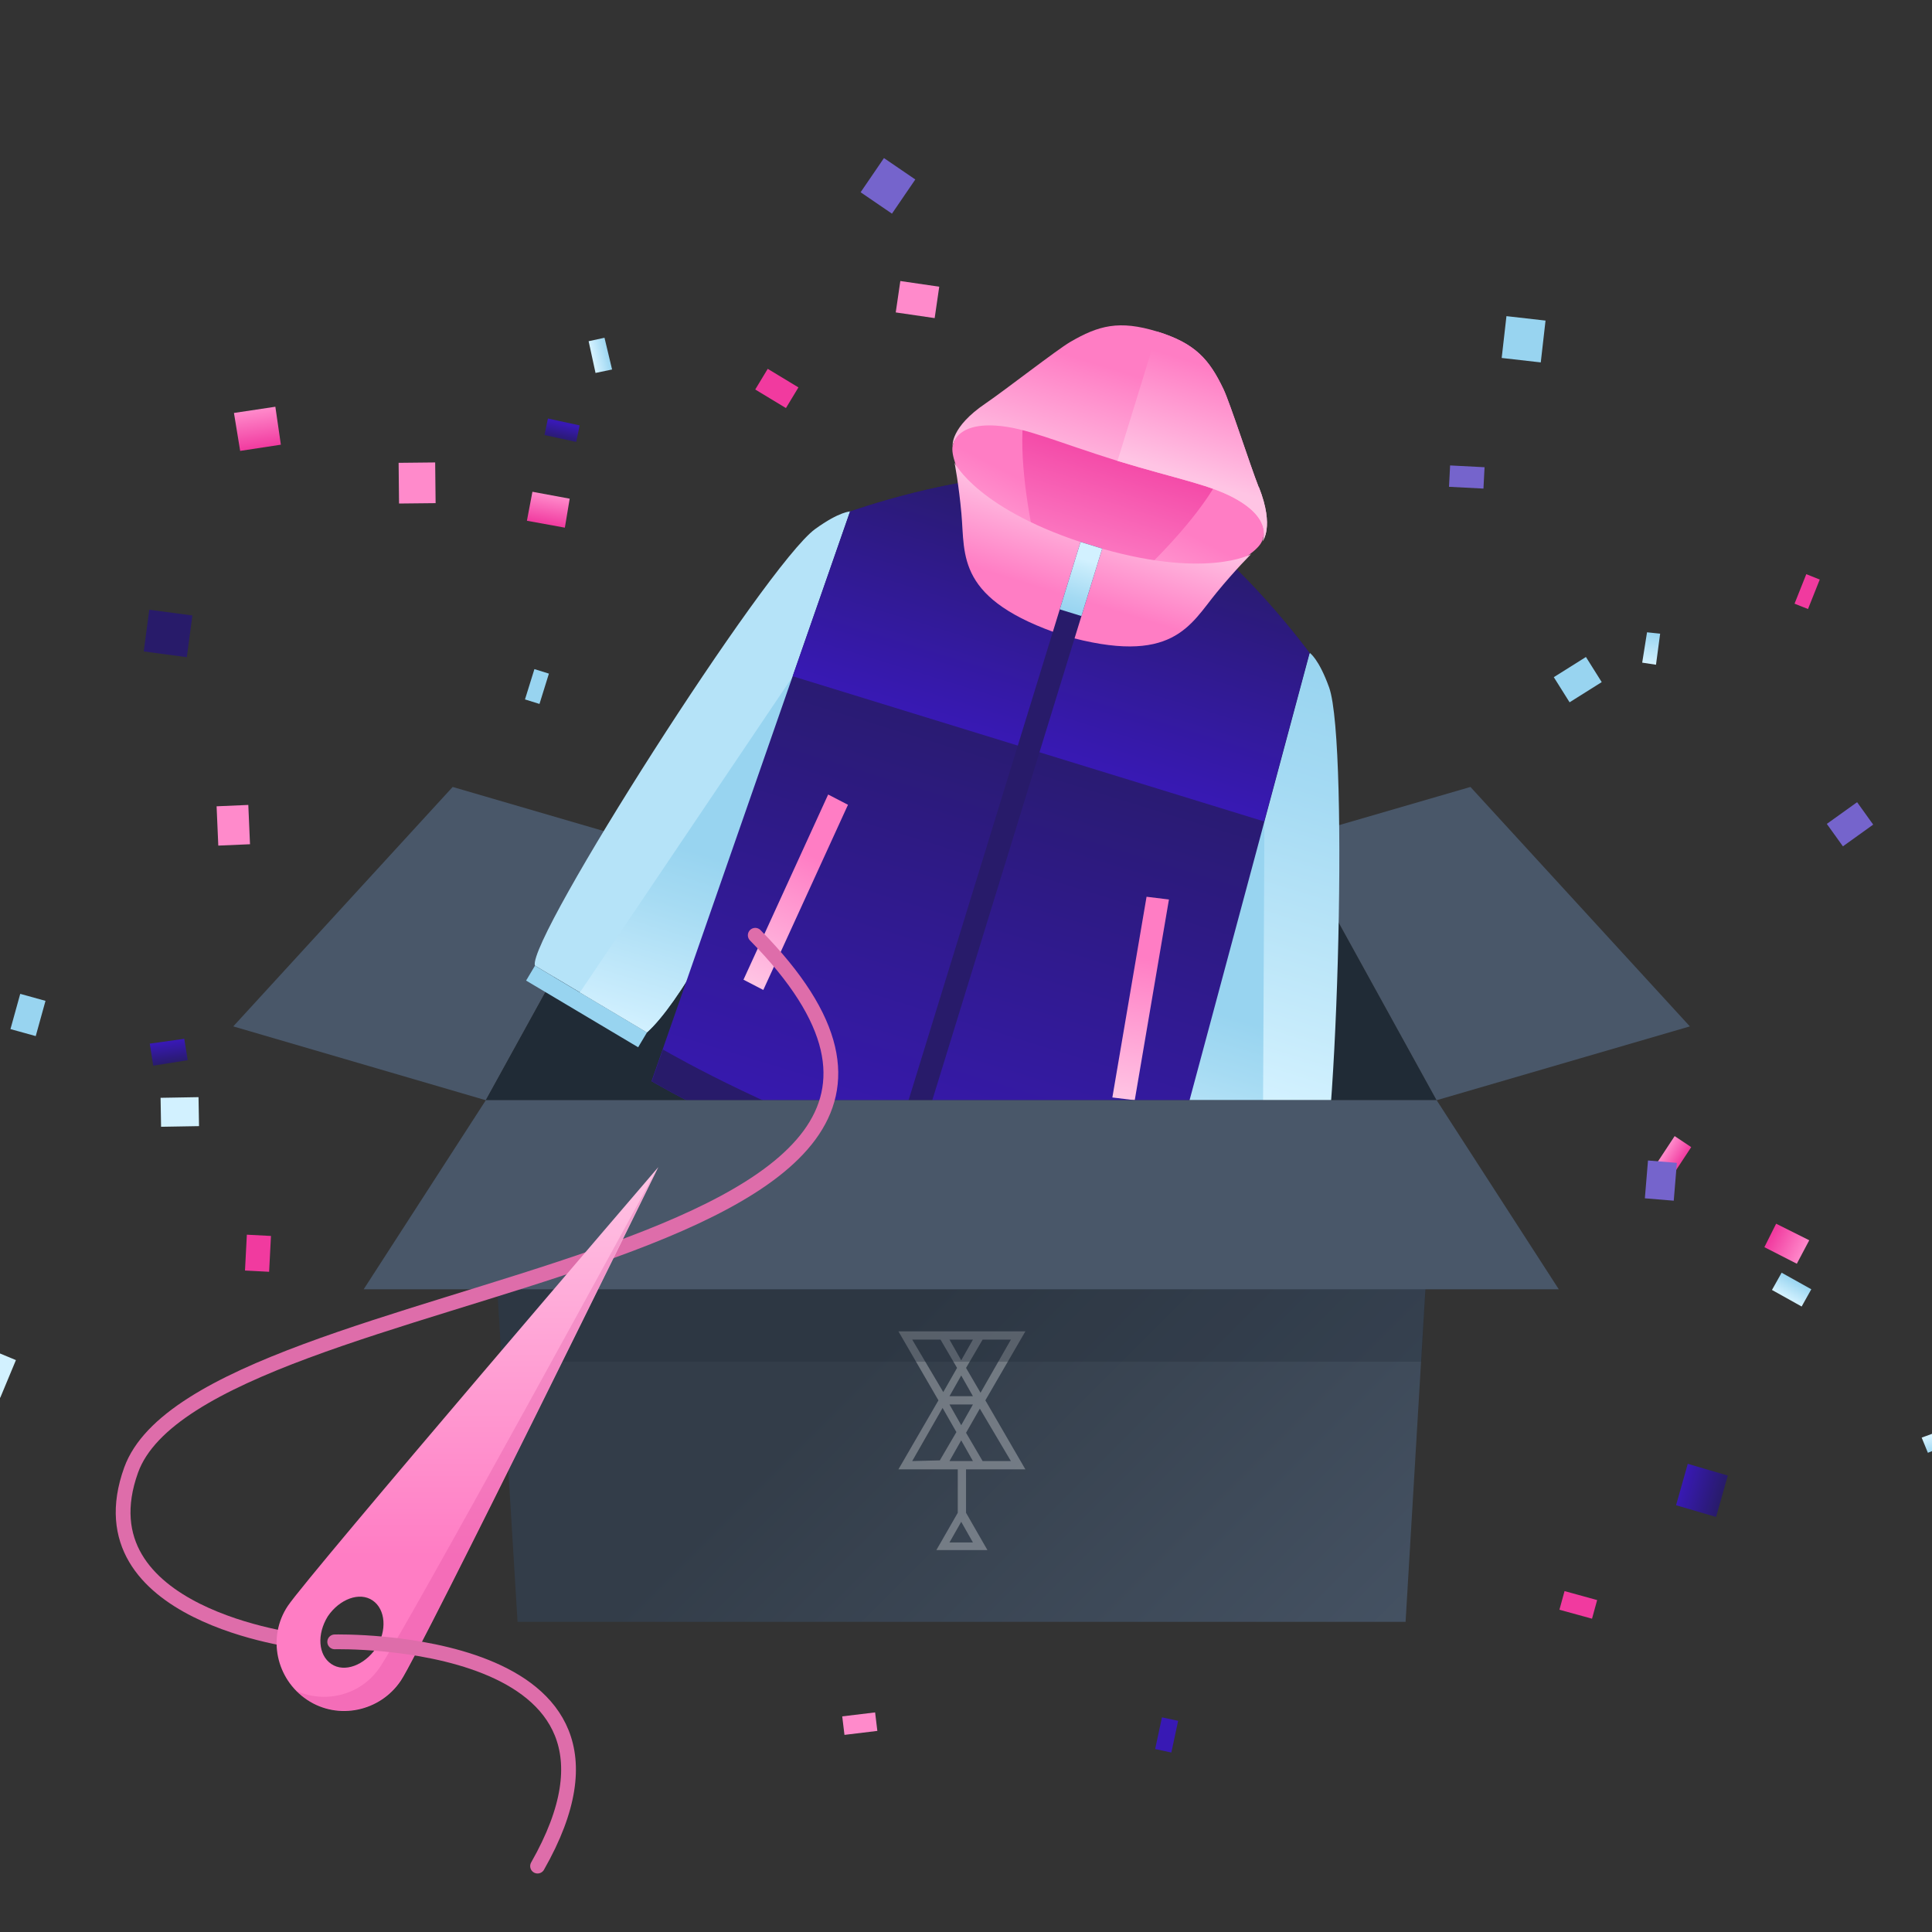 <svg width="220" height="220" viewBox="0 0 220 220" fill="none" xmlns="http://www.w3.org/2000/svg">
<rect x="0" y="0" width="220" height="220" fill="#333333" stroke="none"/>
<g clip-path="url(#clip0_1814_21432)">
<path d="M66.007 48.44L65.614 50.326L62 49.54L62.393 47.654L66.007 48.44Z" fill="url(#paint0_linear_1814_21432)"/>
<path d="M28.275 91.659L24.664 91.815L24.858 96.29L28.468 96.134L28.275 91.659Z" fill="#FF8ACB"/>
<path d="M87.423 42L86 44.353L89.496 46.467L90.919 44.114L87.423 42Z" fill="#F13A9F"/>
<path d="M64.871 56.786L64.321 60.086L60 59.3L60.629 56L64.871 56.786Z" fill="url(#paint1_linear_1814_21432)"/>
<path d="M2.304 113.171L1.191 117.185L4.069 117.982L5.181 113.969L2.304 113.171Z" fill="#98D4F0"/>
<path d="M100.658 18L98 21.893L101.569 24.33L104.227 20.437L100.658 18Z" fill="#7564CC"/>
<path d="M22.606 124.935L18.285 125.009L18.342 128.308L22.663 128.234L22.606 124.935Z" fill="#D2F1FF"/>
<path d="M201.777 146.889L202.877 144.925L206.256 146.811L205.156 148.775L201.777 146.889Z" fill="url(#paint2_linear_1814_21432)"/>
<path d="M16.999 69.43L16.367 74.182L21.274 74.834L21.906 70.083L16.999 69.43Z" fill="#281B6A"/>
<path d="M20.983 118.289L21.376 120.725L17.448 121.353L17.055 118.839L20.983 118.289Z" fill="url(#paint3_linear_1814_21432)"/>
<path d="M49.554 52.659L45.391 52.703L45.44 57.338L49.604 57.294L49.554 52.659Z" fill="#FF8ACB"/>
<path d="M28.11 140.597L27.898 144.678L30.645 144.82L30.856 140.74L28.11 140.597Z" fill="#F13A9F"/>
<path d="M31.355 46.316L31.983 50.638L27.348 51.345L26.641 47.024L31.355 46.316Z" fill="url(#paint4_linear_1814_21432)"/>
<path d="M60.854 76.193L59.781 79.644L61.432 80.158L62.505 76.706L60.854 76.193Z" fill="#98D4F0"/>
<path d="M-1.886 153.337L-3.668 157.617L0.031 159.157L1.813 154.877L-1.886 153.337Z" fill="#D2F1FF"/>
<path d="M67.027 38.854L68.835 38.461L69.699 42.075L67.813 42.468L67.027 38.854Z" fill="url(#paint5_linear_1814_21432)"/>
<path d="M192.191 166.688L196.748 168.024L195.413 172.738L190.855 171.403L192.191 166.688Z" fill="url(#paint6_linear_1814_21432)"/>
<path d="M99.65 194.995L95.906 195.447L96.161 197.553L99.905 197.101L99.65 194.995Z" fill="#FF8ACB"/>
<path d="M178.158 181.181L177.574 183.303L181.286 184.324L181.87 182.203L178.158 181.181Z" fill="#F13A9F"/>
<path d="M190.696 129.369L192.581 130.626L190.46 133.848L188.574 132.591L190.696 129.369Z" fill="url(#paint7_linear_1814_21432)"/>
<path d="M132.314 195.557L131.539 199.168L133.383 199.564L134.157 195.953L132.314 195.557Z" fill="#3819B4"/>
<path d="M180.593 74.812L176.934 77.111L178.731 79.972L182.39 77.672L180.593 74.812Z" fill="#98D4F0"/>
<path d="M211.472 91.346L208.023 93.818L209.855 96.373L213.303 93.9L211.472 91.346Z" fill="#7564CC"/>
<path d="M222.281 162.445L222.91 164.095L219.531 165.431L218.824 163.702L222.281 162.445Z" fill="url(#paint8_linear_1814_21432)"/>
<path d="M187.66 132.146L187.303 136.453L190.592 136.726L190.948 132.419L187.66 132.146Z" fill="#7564CC"/>
<path d="M187 75.457L187.55 72L189.043 72.157L188.571 75.693L187 75.457Z" fill="url(#paint9_linear_1814_21432)"/>
<path d="M102.522 32L102 35.576L106.432 36.223L106.953 32.647L102.522 32Z" fill="#FF8ACB"/>
<path d="M205.684 65.383L204.348 68.741L205.881 69.351L207.217 65.993L205.684 65.383Z" fill="#F13A9F"/>
<path d="M204.607 143.903L200.914 142.017L202.25 139.346L206.021 141.231L204.607 143.903Z" fill="url(#paint10_linear_1814_21432)"/>
<path d="M171.542 36L171 40.762L175.45 41.268L175.992 36.506L171.542 36Z" fill="#98D4F0"/>
<path d="M165.126 53L165 55.433L168.923 55.636L169.049 53.203L165.126 53Z" fill="#7564CC"/>
<path d="M55.318 125.284L26.561 116.877L51.546 89.612L71.739 95.505L55.318 125.284Z" fill="#495769"/>
<path d="M147.17 95.504H109.456H71.742L55.32 125.282H109.456H163.592L147.17 95.504Z" fill="#202B36"/>
<path d="M163.591 125.283L192.427 116.876L167.441 89.611L147.17 95.504L163.591 125.283Z" fill="#495769"/>
<g clip-path="url(#clip1_1814_21432)">
<path d="M149.138 74.343C149.138 74.343 150.163 74.993 151.35 78.282C153.68 84.819 152.177 135.252 149.758 137.319L134.916 136.422C132.558 126.814 139.664 91.36 139.664 91.36L149.13 74.368L149.138 74.343Z" fill="url(#paint11_linear_1814_21432)"/>
<path d="M149.71 137.316L134.89 136.414L134.771 138.379L149.591 139.281L149.71 137.316Z" fill="#98D4F0"/>
<path d="M143.774 136.951L144.029 83.516L139.664 91.359C139.664 91.359 132.532 126.806 134.916 136.422L143.799 136.958L143.774 136.951Z" fill="url(#paint12_linear_1814_21432)"/>
<path d="M96.855 58.238C96.855 58.238 95.642 58.198 92.811 60.25C87.207 64.342 60.063 106.905 60.907 109.949L73.682 117.56C81.037 110.944 95.112 77.636 95.112 77.636L96.847 58.263L96.855 58.238Z" fill="url(#paint13_linear_1814_21432)"/>
<path d="M60.916 109.968L59.909 111.66L72.667 119.254L73.674 117.562L60.916 109.968Z" fill="#98D4F0"/>
<path d="M66.036 113.005L95.891 68.688L95.086 77.628C95.086 77.628 81.037 110.943 73.656 117.551L66.01 112.997L66.036 113.005Z" fill="url(#paint14_linear_1814_21432)"/>
<path d="M149.13 74.368C149.13 74.368 141.528 63.98 133.616 58.842L118.358 54.142C108.927 53.938 96.796 58.247 96.796 58.247L74.196 123.119C74.196 123.119 86.951 130.612 101.751 135.171C116.551 139.73 131.311 140.713 131.311 140.713L149.13 74.368Z" fill="url(#paint15_linear_1814_21432)"/>
<path d="M149.13 74.368C149.13 74.368 141.528 63.98 133.616 58.842L118.358 54.142C108.927 53.938 96.796 58.248 96.796 58.248L90.266 77.007L143.948 93.542L149.105 74.361L149.13 74.368Z" fill="url(#paint16_linear_1814_21432)"/>
<path d="M141.526 57.297C141.087 51.761 128.574 48.185 128.574 48.185C128.574 48.185 116.217 44.1 112.74 48.43C105.833 57.022 116.324 65.265 122.707 67.231C129.09 69.198 142.393 68.311 141.526 57.297Z" fill="url(#paint17_linear_1814_21432)"/>
<path d="M131.337 140.721L132.338 137.02C130.787 136.904 116.874 135.793 102.913 131.492C88.952 127.192 76.825 120.282 75.478 119.505L74.222 123.128C74.222 123.128 86.977 130.62 101.777 135.179C116.577 139.738 131.337 140.721 131.337 140.721Z" fill="#281B6A"/>
<path d="M117.614 43.723C114.232 49.641 118.8 67.893 121.125 72.368C121.125 72.368 107.724 54.681 108.476 50.792C109.305 46.565 117.64 43.73 117.64 43.73L117.614 43.723Z" fill="url(#paint18_linear_1814_21432)"/>
<path d="M140.119 50.655C139.585 57.451 125.539 69.969 121.099 72.36C121.099 72.36 142.13 65.279 143.696 61.641C145.389 57.68 140.094 50.647 140.094 50.647L140.119 50.655Z" fill="url(#paint19_linear_1814_21432)"/>
<path d="M143.336 55.488C142.353 52.986 140.078 45.909 139.317 44.31C137.708 40.947 136.134 39.098 131.786 37.758C127.437 36.419 125.095 37.062 121.873 38.937C120.344 39.83 114.482 44.4 112.261 45.916C108.183 48.669 108.476 50.792 108.476 50.792C108.476 50.792 108.702 48.16 113.397 48.465C116.785 48.674 120.214 50.287 127.25 52.482C134.327 54.634 138.044 55.222 140.988 56.964C145.015 59.346 143.747 61.656 143.747 61.656C143.747 61.656 145.158 60.059 143.361 55.496L143.336 55.488Z" fill="url(#paint20_linear_1814_21432)"/>
<path d="M124.281 62.12C111.389 58.148 108.696 52.697 108.696 52.697C108.696 52.697 109.183 55.186 109.477 58.478C109.916 63.291 108.827 68.273 121.125 72.368C133.595 75.903 135.506 71.146 138.569 67.44C140.665 64.883 142.467 63.1 142.467 63.1C142.467 63.1 137.149 66.084 124.281 62.12Z" fill="url(#paint21_linear_1814_21432)"/>
<path d="M143.337 55.488C142.353 52.986 140.078 45.909 139.318 44.31C137.709 40.947 136.135 39.098 131.786 37.758L127.251 52.482C134.328 54.634 138.045 55.222 140.989 56.964C145.016 59.346 143.747 61.656 143.747 61.656C143.747 61.656 145.158 60.059 143.362 55.496L143.337 55.488Z" fill="url(#paint22_linear_1814_21432)"/>
<path d="M125.51 62.47L123.043 61.71L100.53 134.795L102.997 135.555L125.51 62.47Z" fill="#281B6A"/>
<path d="M123.144 70.15L125.51 62.47L123.043 61.71L120.678 69.39L123.144 70.15Z" fill="url(#paint23_linear_1814_21432)"/>
<path d="M86.919 112.728L96.561 91.642L94.304 90.473L84.662 111.559L86.919 112.728Z" fill="url(#paint24_linear_1814_21432)"/>
<path d="M126.666 124.971L130.56 102.115L133.109 102.427L129.215 125.283L126.666 124.971Z" fill="url(#paint25_linear_1814_21432)"/>
</g>
<path d="M111.317 168.123L110.105 171.361L114.227 172.904L115.438 169.666L111.317 168.123Z" fill="#3819B4"/>
<path d="M109.456 125.282H55.32L58.935 184.682H109.456H160.056L163.592 125.282H109.456Z" fill="url(#paint26_linear_1814_21432)"/>
<path opacity="0.3" d="M112.44 151.603H102.305L106.862 159.46L102.305 167.317H109.062V172.267L106.626 176.51H112.44L110.005 172.267V167.317H116.762L112.205 159.46L116.762 151.603H112.44ZM108.119 175.645L109.455 173.288L110.79 175.645H108.119ZM110.79 152.545L109.455 154.903L108.119 152.545H110.79ZM108.119 158.988L109.455 156.631L110.79 158.988H108.119ZM110.79 159.931L109.455 162.288L108.119 159.931H110.79ZM103.876 152.545H107.098L108.983 155.767L107.412 158.517L103.876 152.545ZM103.876 166.374L107.333 160.324L108.905 163.074L107.019 166.295L103.876 166.374ZM108.119 166.374L109.455 164.017L110.79 166.374H108.119ZM115.112 166.374H111.89L110.005 163.153L111.576 160.403L115.112 166.374ZM110.005 155.767L111.89 152.545H115.112L111.655 158.595L110.005 155.767Z" fill="white"/>
<path opacity="0.3" d="M109.456 125.282H55.32L57.127 155.061H92.877H109.456H161.863L163.592 125.282H109.456Z" fill="#202B36"/>
<path d="M163.593 125.282H109.457H55.321L41.414 146.811H109.457H177.5L163.593 125.282Z" fill="#495769"/>
<path d="M34.26 186.882C34.26 186.882 8.96 183.975 14.932 167.396C23.103 144.846 124.264 145.393 86 106.5" stroke="#DE6DAA" stroke-width="1.681" stroke-miterlimit="10" stroke-linecap="round"/>
<path d="M32.769 182.876C30.412 186.411 31.433 191.204 34.969 193.561C38.505 195.919 43.297 194.897 45.655 191.361C48.012 187.826 74.962 132.904 74.962 132.904C74.962 132.904 35.126 179.34 32.769 182.876ZM42.826 187.669C41.49 189.633 39.212 190.497 37.719 189.476C36.226 188.454 36.069 186.097 37.326 184.054C38.662 182.09 40.94 181.226 42.433 182.247C43.926 183.269 44.083 185.704 42.826 187.669Z" fill="url(#paint27_linear_1814_21432)"/>
<path opacity="0.2" d="M43.139 190.025C41.018 193.011 37.09 194.032 33.711 192.539C36.697 195.525 41.568 195.604 44.632 192.539C45.025 192.147 45.34 191.754 45.654 191.282C48.011 187.747 74.961 132.825 74.961 132.825C74.961 132.904 45.654 186.568 43.139 190.025Z" fill="#CC3187"/>
<path d="M38.113 186.961C38.113 186.961 76.299 186.018 61.213 212.497" stroke="#DE6DAA" stroke-width="1.681" stroke-miterlimit="10" stroke-linecap="round"/>
</g>
<defs>
<linearGradient id="paint0_linear_1814_21432" x1="64.154" y1="48.301" x2="63.748" y2="50.163" gradientUnits="userSpaceOnUse">
<stop stop-color="#3819B4"/>
<stop offset="0.999" stop-color="#281B6A"/>
</linearGradient>
<linearGradient id="paint1_linear_1814_21432" x1="62.765" y1="56.391" x2="62.154" y2="59.73" gradientUnits="userSpaceOnUse">
<stop stop-color="#FF8ACB"/>
<stop offset="0.999" stop-color="#F13A9F"/>
</linearGradient>
<linearGradient id="paint2_linear_1814_21432" x1="203.513" y1="147.76" x2="204.598" y2="145.799" gradientUnits="userSpaceOnUse">
<stop stop-color="#D2F1FF"/>
<stop offset="1" stop-color="#98D4F0"/>
</linearGradient>
<linearGradient id="paint3_linear_1814_21432" x1="19.059" y1="118.708" x2="19.417" y2="121.163" gradientUnits="userSpaceOnUse">
<stop stop-color="#3819B4"/>
<stop offset="0.999" stop-color="#281B6A"/>
</linearGradient>
<linearGradient id="paint4_linear_1814_21432" x1="29.003" y1="46.703" x2="29.661" y2="51.016" gradientUnits="userSpaceOnUse">
<stop stop-color="#FF8ACB"/>
<stop offset="0.999" stop-color="#F13A9F"/>
</linearGradient>
<linearGradient id="paint5_linear_1814_21432" x1="67.56" y1="40.649" x2="69.41" y2="40.225" gradientUnits="userSpaceOnUse">
<stop stop-color="#D2F1FF"/>
<stop offset="1" stop-color="#98D4F0"/>
</linearGradient>
<linearGradient id="paint6_linear_1814_21432" x1="191.489" y1="169.057" x2="196.055" y2="170.353" gradientUnits="userSpaceOnUse">
<stop stop-color="#3819B4"/>
<stop offset="0.999" stop-color="#281B6A"/>
</linearGradient>
<linearGradient id="paint7_linear_1814_21432" x1="189.661" y1="131.001" x2="191.55" y2="132.253" gradientUnits="userSpaceOnUse">
<stop stop-color="#FF8ACB"/>
<stop offset="0.999" stop-color="#F13A9F"/>
</linearGradient>
<linearGradient id="paint8_linear_1814_21432" x1="220.639" y1="163.3" x2="221.292" y2="165.011" gradientUnits="userSpaceOnUse">
<stop stop-color="#D2F1FF"/>
<stop offset="1" stop-color="#98D4F0"/>
</linearGradient>
<linearGradient id="paint9_linear_1814_21432" x1="187.789" y1="75.553" x2="188.284" y2="72.049" gradientUnits="userSpaceOnUse">
<stop stop-color="#D2F1FF"/>
<stop offset="1" stop-color="#98D4F0"/>
</linearGradient>
<linearGradient id="paint10_linear_1814_21432" x1="205.424" y1="142.625" x2="201.696" y2="140.719" gradientUnits="userSpaceOnUse">
<stop stop-color="#FF8ACB"/>
<stop offset="0.999" stop-color="#F13A9F"/>
</linearGradient>
<linearGradient id="paint11_linear_1814_21432" x1="137.713" y1="137.284" x2="156.411" y2="76.583" gradientUnits="userSpaceOnUse">
<stop offset="0.22" stop-color="#D2F1FF"/>
<stop offset="0.35" stop-color="#C6EBFB"/>
<stop offset="0.77" stop-color="#A4DAF3"/>
<stop offset="1" stop-color="#98D4F0"/>
</linearGradient>
<linearGradient id="paint12_linear_1814_21432" x1="134.865" y1="136.406" x2="150.539" y2="85.521" gradientUnits="userSpaceOnUse">
<stop stop-color="#D2F1FF"/>
<stop offset="0.04" stop-color="#CBEDFD"/>
<stop offset="0.28" stop-color="#A6DBF3"/>
<stop offset="0.4" stop-color="#98D4F0"/>
</linearGradient>
<linearGradient id="paint13_linear_1814_21432" x1="98.371" y1="27.466" x2="98.371" y2="27.466" gradientUnits="userSpaceOnUse">
<stop offset="0.22" stop-color="#D2F1FF"/>
<stop offset="0.35" stop-color="#C6EBFB"/>
<stop offset="0.77" stop-color="#A4DAF3"/>
<stop offset="1" stop-color="#98D4F0"/>
</linearGradient>
<linearGradient id="paint14_linear_1814_21432" x1="73.707" y1="117.567" x2="89.381" y2="66.683" gradientUnits="userSpaceOnUse">
<stop stop-color="#D2F1FF"/>
<stop offset="0.04" stop-color="#CBEDFD"/>
<stop offset="0.28" stop-color="#A6DBF3"/>
<stop offset="0.4" stop-color="#98D4F0"/>
</linearGradient>
<linearGradient id="paint15_linear_1814_21432" x1="101.784" y1="135.153" x2="119.13" y2="78.844" gradientUnits="userSpaceOnUse">
<stop stop-color="#3819B4"/>
<stop offset="1" stop-color="#281B6A"/>
</linearGradient>
<linearGradient id="paint16_linear_1814_21432" x1="117.214" y1="85.211" x2="125.76" y2="57.467" gradientUnits="userSpaceOnUse">
<stop stop-color="#3819B4"/>
<stop offset="1" stop-color="#281B6A"/>
</linearGradient>
<linearGradient id="paint17_linear_1814_21432" x1="122.707" y1="67.231" x2="128.574" y2="48.185" gradientUnits="userSpaceOnUse">
<stop stop-color="#FF8ACB"/>
<stop offset="1" stop-color="#F13A9F"/>
</linearGradient>
<linearGradient id="paint18_linear_1814_21432" x1="112.634" y1="70.583" x2="122.905" y2="50.791" gradientUnits="userSpaceOnUse">
<stop stop-color="#FFC4E4"/>
<stop offset="0.713" stop-color="#FF7DC4"/>
</linearGradient>
<linearGradient id="paint19_linear_1814_21432" x1="130.251" y1="76.01" x2="140.522" y2="56.217" gradientUnits="userSpaceOnUse">
<stop stop-color="#FFC4E4"/>
<stop offset="0.713" stop-color="#FF7DC4"/>
</linearGradient>
<linearGradient id="paint20_linear_1814_21432" x1="131.795" y1="37.761" x2="126.108" y2="56.223" gradientUnits="userSpaceOnUse">
<stop offset="0.287" stop-color="#FF7DC4"/>
<stop offset="1" stop-color="#FFC4E4"/>
</linearGradient>
<linearGradient id="paint21_linear_1814_21432" x1="121.125" y1="72.368" x2="125.582" y2="57.898" gradientUnits="userSpaceOnUse">
<stop offset="0.29" stop-color="#FF7DC4"/>
<stop offset="1" stop-color="#FFC4E4"/>
</linearGradient>
<linearGradient id="paint22_linear_1814_21432" x1="141.546" y1="37.638" x2="136.326" y2="54.584" gradientUnits="userSpaceOnUse">
<stop offset="0.287" stop-color="#FF7DC4"/>
<stop offset="1" stop-color="#FFC4E4"/>
</linearGradient>
<linearGradient id="paint23_linear_1814_21432" x1="124.289" y1="62.094" x2="121.924" y2="69.774" gradientUnits="userSpaceOnUse">
<stop offset="0.22" stop-color="#D2F1FF"/>
<stop offset="0.35" stop-color="#C6EBFB"/>
<stop offset="0.77" stop-color="#A4DAF3"/>
<stop offset="1" stop-color="#98D4F0"/>
</linearGradient>
<linearGradient id="paint24_linear_1814_21432" x1="95.315" y1="91.62" x2="85.74" y2="111.947" gradientUnits="userSpaceOnUse">
<stop offset="0.29" stop-color="#FF7DC4"/>
<stop offset="1" stop-color="#FFC4E4"/>
</linearGradient>
<linearGradient id="paint25_linear_1814_21432" x1="131.775" y1="102.6" x2="127.947" y2="125.06" gradientUnits="userSpaceOnUse">
<stop offset="0.29" stop-color="#FF7DC4"/>
<stop offset="1" stop-color="#FFC4E4"/>
</linearGradient>
<linearGradient id="paint26_linear_1814_21432" x1="104.985" y1="148.704" x2="163.435" y2="207.154" gradientUnits="userSpaceOnUse">
<stop stop-color="#333D49"/>
<stop offset="0.997" stop-color="#495769"/>
</linearGradient>
<linearGradient id="paint27_linear_1814_21432" x1="53.229" y1="132.904" x2="53.229" y2="194.834" gradientUnits="userSpaceOnUse">
<stop stop-color="#FFC4E4"/>
<stop offset="0.713" stop-color="#FF7DC4"/>
</linearGradient>
<clipPath id="clip0_1814_21432">
<rect width="220" height="220" fill="white"/>
</clipPath>
<clipPath id="clip1_1814_21432">
<rect width="103.711" height="103.711" fill="white" transform="translate(82.531 21.659) rotate(17.121)"/>
</clipPath>
</defs>
</svg>
